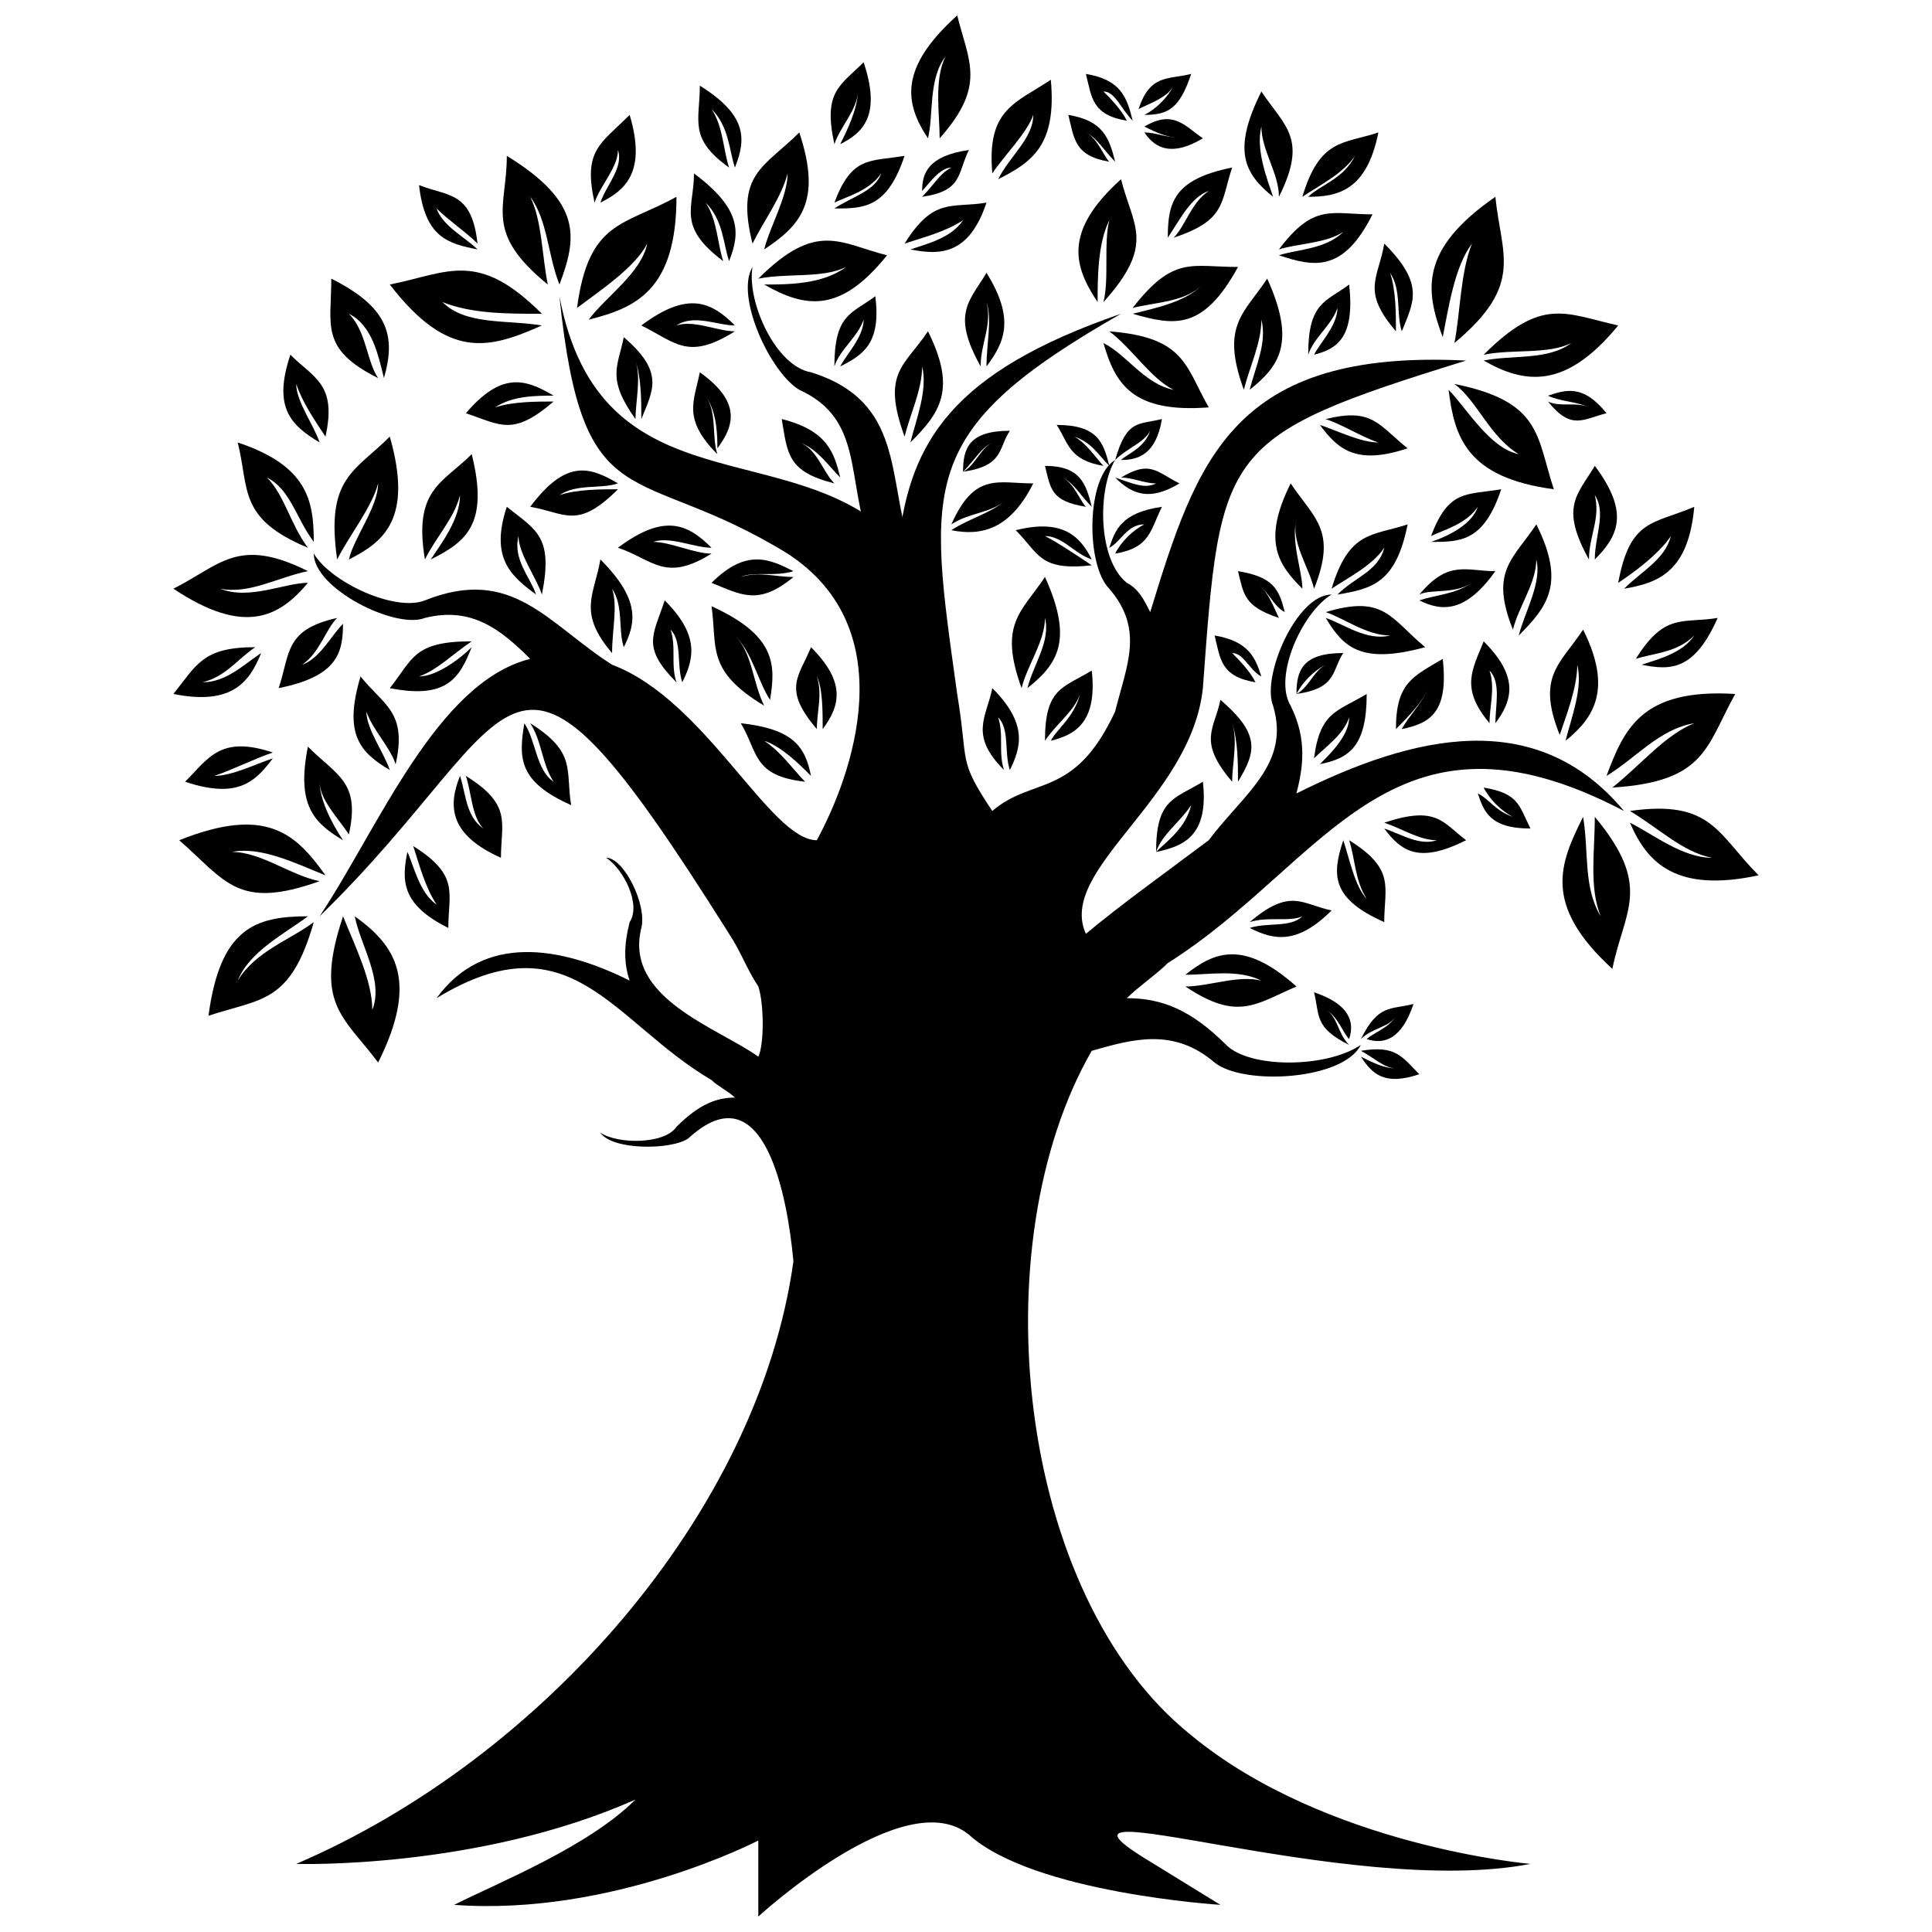 <?xml version="1.0" encoding="UTF-8"?>
<!-- The Best Svg Icon site in the world: iconSvg.co, Visit us! https://iconsvg.co -->
<svg width="800px" height="800px" version="1.1" viewBox="144 144 512 512" xmlns="http://www.w3.org/2000/svg">
 <defs>
  <clipPath id="b">
   <path d="m222 222h353v429.9h-353z"/>
  </clipPath>
  <clipPath id="a">
   <path d="m385 148.09h17v32.906h-17z"/>
  </clipPath>
 </defs>
 <path d="m323.27 196.15c0 24.805-10.852 29.453-23.254 32.555 4.652-6.199 13.953-12.402 15.5-20.152-3.102 6.199-12.402 12.402-18.602 17.051 3.102-23.254 12.402-21.703 26.352-29.453z" fill-rule="evenodd"/>
 <path d="m247.3 219.4c15.5 20.152 26.352 17.051 40.305 10.852-9.301-1.551-20.152 0-26.352-6.199 7.75 3.102 17.051 3.102 26.352 3.102-17.051-17.051-24.805-10.852-40.305-7.75z" fill-rule="evenodd"/>
 <path d="m278.31 185.3c20.152 12.402 18.602 21.703 13.953 34.105-3.102-7.75-3.102-17.051-7.75-23.254 3.102 6.199 3.102 15.5 4.652 23.254-17.051-13.953-10.852-20.152-10.852-34.105z" fill-rule="evenodd"/>
 <path d="m191.5 366.67c23.254-9.301 31.004-1.551 38.754 9.301-7.75-3.102-17.051-7.75-24.805-6.199 7.75 0 15.5 6.199 23.254 7.75-21.703 7.75-24.805 0-37.203-10.852z" fill-rule="evenodd"/>
 <path d="m244.21 425.58c10.852-21.703 4.652-31.004-6.199-38.754 1.551 7.75 7.75 17.051 4.652 24.805 0-7.75-4.652-17.051-7.75-24.805-7.75 23.254 0 26.352 9.301 38.754z" fill-rule="evenodd"/>
 <path d="m199.25 413.18c3.102-23.254 12.402-26.352 26.352-26.352-6.199 4.652-15.5 9.301-18.602 17.051 4.652-7.75 13.953-10.852 20.152-15.5-6.199 21.703-13.953 20.152-27.902 24.805z" fill-rule="evenodd"/>
 <path d="m555.79 273.66c-23.254-3.102-26.352-13.953-27.902-26.352 4.652 4.652 10.852 15.5 18.602 17.051-7.75-4.652-10.852-13.953-17.051-18.602 23.254 4.652 21.703 13.953 26.352 27.902z" fill-rule="evenodd"/>
 <path d="m540.29 196.15c-20.152 13.953-18.602 24.805-13.953 37.203 1.551-7.75 3.102-18.602 7.75-24.805-3.102 7.75-3.102 18.602-4.652 26.352 18.602-15.5 12.402-23.254 10.852-38.754z" fill-rule="evenodd"/>
 <path d="m572.84 230.25c-13.953 17.051-24.805 15.5-35.652 9.301 7.75-1.551 17.051 0 23.254-4.652-6.199 3.102-15.5 1.551-23.254 3.102 15.5-15.5 21.703-10.852 35.652-7.75z" fill-rule="evenodd"/>
 <path d="m571.29 400.77c-18.602-17.051-13.953-27.902-7.75-40.305 1.551 9.301 0 18.602 4.652 26.352-3.102-7.75-1.551-17.051-1.551-26.352 15.5 18.602 7.75 24.805 4.652 40.305z" fill-rule="evenodd"/>
 <path d="m603.85 327.91c-24.805-1.551-29.453 9.301-34.105 21.703 7.75-4.652 13.953-12.402 23.254-13.953-7.75 3.102-13.953 10.852-21.703 17.051 24.805-1.551 24.805-10.852 32.555-24.805z" fill-rule="evenodd"/>
 <path d="m610.05 375.97c-21.703 4.652-29.453-3.102-34.105-13.953 6.199 3.102 13.953 9.301 21.703 9.301-7.75-1.551-13.953-7.75-21.703-12.402 21.703-3.102 23.254 6.199 34.105 17.051z" fill-rule="evenodd"/>
 <path d="m464.33 251.96c-20.152 1.551-24.805-6.199-27.902-17.051 6.199 3.102 10.852 10.852 18.602 12.402-6.199-3.102-10.852-10.852-17.051-15.5 20.152 1.551 20.152 9.301 26.352 20.152z" fill-rule="evenodd"/>
 <path d="m441.08 191.5c-15.5 13.953-12.402 23.254-6.199 32.555 0-6.199 0-15.5 3.102-21.703-1.551 6.199 0 15.5-1.551 21.703 13.953-15.5 7.75-20.152 4.652-32.555z" fill-rule="evenodd"/>
 <path d="m472.08 214.75c-9.301 17.051-17.051 15.5-27.902 12.402 6.199-1.551 13.953-3.102 18.602-7.75-4.652 4.652-12.402 4.652-18.602 6.199 10.852-13.953 15.5-10.852 27.902-10.852z" fill-rule="evenodd"/>
 <g clip-path="url(#b)">
  <path d="m306.21 320.16c-17.051-10.852-26.352-26.352-49.605-17.051-7.75 3.102-24.805-4.652-29.453-12.402 0 9.301 21.703 20.152 29.453 17.051 12.402-3.102 20.152 3.102 27.902 10.852-24.805 6.199-40.305 44.957-55.805 68.207 55.805-54.258 48.055-91.461 108.51 4.652 3.102 4.652 4.652 9.301 7.75 13.953 1.551 4.652 1.551 15.5 0 18.602-10.852-7.75-35.652-15.5-31.004-34.105 1.551-6.199-4.652-18.602-9.301-18.602 4.652 3.102 9.301 12.402 6.199 17.051-1.551 6.199-1.551 10.852 0 15.5-18.602-9.301-38.754-12.402-51.156 4.652 35.652-21.703 46.504 6.199 72.859 21.703 1.551 1.551 4.652 3.102 6.199 4.652-4.652 0-9.301 1.551-15.5 7.75-3.102 4.652-15.5 4.652-20.152 1.551 3.102 4.652 18.602 4.652 23.254 1.551 20.152-18.602 26.352 15.5 27.902 32.555-9.301 66.656-66.656 131.77-131.77 159.67 0 0 48.055 1.551 89.91-17.051-12.402 12.402-35.652 21.703-48.055 27.902 41.855 3.102 80.609-17.051 80.609-17.051v20.152s38.754-35.652 55.805-21.703c17.051 15.5 66.656 18.602 66.656 18.602l-20.152-12.402c-32.555-20.152 54.258 10.852 102.31 1.551 0 0-54.258-4.652-89.91-34.105-46.504-37.203-55.805-130.21-26.352-181.37 10.852-3.102 21.703-6.199 32.555 3.102 7.75 6.199 34.105 4.652 38.754-4.652-9.301 6.199-29.453 6.199-35.652 0-9.301-9.301-17.051-12.402-26.352-12.402 3.102-3.102 7.75-6.199 10.852-9.301 41.855-26.352 58.906-72.859 120.91-40.305-23.254-27.902-55.805-20.152-86.809-4.652 1.551-6.199 3.102-13.953-1.551-23.254-4.652-7.75 3.102-24.805 10.852-29.453-9.301 0-18.602 21.703-15.5 29.453 4.652 15.5-7.75 23.254-17.051 35.652-12.402 9.301-23.254 17.051-32.555 24.805-7.75-17.051 27.902-35.652 31.004-65.109 4.652-63.559 4.652-66.656 69.758-86.809-62.008-3.102-71.309 26.352-83.711 66.656-1.551-3.102-3.102-6.199-6.199-7.75-7.75-6.199-7.75-24.805-3.102-32.555-7.75 4.652-7.75 27.902-1.551 34.105 9.301 10.852 4.652 20.152 1.551 32.555-10.852 23.254-21.703 17.051-32.555 26.352-9.301-13.953-6.199-12.402-9.301-31.004-7.75-55.805-10.852-69.758 43.406-100.76-44.957 15.5-55.805 34.105-58.906 60.457-27.902-29.453-79.059-7.75-89.91-65.109 6.199 60.457 20.152 43.406 60.457 68.207 31.004 20.152 17.051 58.906 7.75 75.957-12.402 0-29.453-37.203-54.258-46.504z" fill-rule="evenodd"/>
 </g>
 <path d="m247.3 259.71c6.199 21.703-1.551 27.902-10.852 32.555 1.551-6.199 7.75-13.953 7.75-20.152-1.551 6.199-7.75 13.953-10.852 20.152-3.102-21.703 4.652-23.254 13.953-32.555z" fill-rule="evenodd"/>
 <path d="m189.95 300.01c18.602 12.402 27.902 7.75 35.652-1.551-6.199 0-15.5 4.652-23.254 1.551 7.75 1.551 15.5-3.102 23.254-4.652-18.602-9.301-23.254-1.551-35.652 4.652z" fill-rule="evenodd"/>
 <path d="m207 261.26c18.602 6.199 20.152 15.5 20.152 26.352-4.652-6.199-6.199-13.953-12.402-17.051 4.652 4.652 6.199 12.402 10.852 18.602-18.602-7.75-15.5-15.5-18.602-27.902z" fill-rule="evenodd"/>
 <path d="m521.69 315.51c-17.051 4.652-21.703 0-26.352-7.75 4.652 1.551 10.852 6.199 17.051 4.652-6.199 0-12.402-4.652-17.051-6.199 15.5-4.652 17.051 1.551 26.352 9.301z" fill-rule="evenodd"/>
 <path d="m486.04 272.11c-7.75 15.5-3.102 21.703 3.102 27.902 0-4.652-3.102-12.402-1.551-18.602-1.551 6.199 3.102 12.402 4.652 18.602 6.199-15.5 0-18.602-6.199-27.902z" fill-rule="evenodd"/>
 <path d="m517.04 282.96c-3.102 15.5-9.301 17.051-18.602 18.602 4.652-4.652 10.852-6.199 12.402-12.402-3.102 4.652-9.301 7.75-13.953 10.852 4.652-15.5 10.852-13.953 20.152-17.051z" fill-rule="evenodd"/>
 <path d="m385.27 289.16c-6.199-18.602-1.551-38.754-26.352-46.504-9.301-1.551-17.051-18.602-15.5-27.902-4.652 7.75 4.652 27.902 12.402 32.555 17.051 7.75 12.402 23.254 18.602 40.305l10.852 1.551z" fill-rule="evenodd"/>
 <path d="m379.07 211.65c-12.402 15.5-21.703 13.953-32.555 7.75 6.199 0 15.5 0 21.703-4.652-6.199 3.102-15.5 1.551-23.254 3.102 15.5-15.5 21.703-9.301 34.105-6.199z" fill-rule="evenodd"/>
 <path d="m355.82 179.1c6.199 18.602 0 24.805-9.301 31.004 1.551-6.199 6.199-13.953 6.199-20.152-1.551 6.199-6.199 12.402-9.301 18.602-4.652-18.602 3.102-20.152 12.402-29.453z" fill-rule="evenodd"/>
 <path d="m310.86 174.45c4.652 15.5-1.551 20.152-7.75 23.254 1.551-4.652 6.199-9.301 4.652-13.953 0 4.652-4.652 9.301-6.199 13.953-3.102-13.953 1.551-15.5 9.301-23.254z" fill-rule="evenodd"/>
 <path d="m217.85 326.36c15.5-3.102 17.051-9.301 17.051-17.051-3.102 3.102-6.199 9.301-10.852 10.852 4.652-3.102 6.199-9.301 9.301-12.402-13.953 3.102-12.402 9.301-15.5 18.602z" fill-rule="evenodd"/>
 <path d="m383.72 185.3c-4.652 13.953-10.852 13.953-18.602 13.953 4.652-3.102 10.852-4.652 12.402-9.301-3.102 4.652-9.301 6.199-12.402 7.75 4.652-12.402 9.301-10.852 18.602-12.402z" fill-rule="evenodd"/>
 <path d="m327.91 189.95c12.402 9.301 12.402 15.5 9.301 23.254-1.551-4.652-1.551-10.852-6.199-15.5 3.102 4.652 3.102 10.852 4.652 15.5-12.402-9.301-7.75-13.953-7.75-23.254z" fill-rule="evenodd"/>
 <path d="m220.95 238c-4.652 13.953 0 18.602 7.75 23.254-1.551-4.652-6.199-10.852-6.199-15.5 1.551 4.652 4.652 9.301 7.75 13.953 3.102-13.953-3.102-15.5-9.301-21.703z" fill-rule="evenodd"/>
 <path d="m267.46 253.51c9.301-10.852 15.5-9.301 23.254-4.652-4.652 0-10.852 0-15.5 3.102 4.652-1.551 10.852-1.551 15.5-1.551-10.852 9.301-13.953 6.199-23.254 3.102z" fill-rule="evenodd"/>
 <path d="m313.96 230.25c12.402-9.301 18.602-6.199 24.805 0-4.652 0-10.852-3.102-15.5 0 4.652-1.551 10.852 1.551 15.5 1.551-12.402 7.75-15.5 3.102-24.805-1.551z" fill-rule="evenodd"/>
 <path d="m269.01 264.36c4.652 18.602-1.551 23.254-10.852 27.902 3.102-4.652 7.75-10.852 7.75-17.051-1.551 6.199-6.199 10.852-9.301 17.051-3.102-18.602 4.652-20.152 12.402-27.902z" fill-rule="evenodd"/>
 <path d="m332.57 298.46c9.301-9.301 15.5-6.199 21.703-3.102-4.652 1.551-10.852 0-13.953 1.551 4.652-1.551 9.301 0 13.953 0-9.301 7.75-13.953 4.652-21.703 1.551z" fill-rule="evenodd"/>
 <path d="m340.32 335.66c13.953 1.551 17.051 6.199 18.602 13.953-3.102-3.102-7.75-7.75-12.402-9.301 4.652 3.102 7.75 7.75 10.852 10.852-13.953-1.551-12.402-7.75-17.051-15.5z" fill-rule="evenodd"/>
 <path d="m332.57 304.66c17.051 7.75 17.051 15.5 15.5 24.805-3.102-4.652-4.652-12.402-9.301-17.051 4.652 4.652 4.652 12.402 7.75 18.602-15.5-9.301-12.402-15.5-13.953-26.352z" fill-rule="evenodd"/>
 <path d="m358.92 315.51c9.301 9.301 7.75 15.5 3.102 21.703 0-4.652 0-10.852-1.551-13.953 1.551 4.652 0 9.301 0 13.953-9.301-10.852-4.652-13.953-1.551-21.703z" fill-rule="evenodd"/>
 <path d="m320.16 303.11c9.301 9.301 7.75 15.5 4.652 21.703-1.551-4.652 0-10.852-3.102-13.953 1.551 4.652 0 9.301 1.551 13.953-9.301-9.301-6.199-12.402-3.102-21.703z" fill-rule="evenodd"/>
 <path d="m247.3 326.36c15.5 3.102 18.602-3.102 21.703-10.852-3.102 3.102-9.301 7.75-13.953 7.75 4.652-1.551 9.301-6.199 13.953-9.301-15.5 0-15.5 4.652-21.703 12.402z" fill-rule="evenodd"/>
 <path d="m284.51 278.31c9.301-12.402 15.5-10.852 23.254-6.199-4.652 1.551-10.852 0-15.5 3.102 4.652-1.551 10.852-1.551 15.5-1.551-10.852 10.852-13.953 6.199-23.254 4.652z" fill-rule="evenodd"/>
 <path d="m303.11 292.26c10.852 10.852 9.301 17.051 6.199 23.254-1.551-4.652 0-10.852-3.102-15.5 1.551 4.652 0 10.852 0 17.051-9.301-10.852-4.652-15.5-3.102-24.805z" fill-rule="evenodd"/>
 <path d="m307.76 289.16c12.402-9.301 18.602-6.199 24.805 0-4.652 0-10.852-3.102-15.5-1.551 4.652 0 10.852 3.102 15.5 3.102-12.402 7.75-15.5 1.551-24.805-1.551z" fill-rule="evenodd"/>
 <path d="m278.31 278.31c-4.652 13.953 1.551 18.602 7.75 23.254-1.551-4.652-6.199-9.301-4.652-15.5 0 4.652 4.652 10.852 6.199 15.5 3.102-15.5-1.551-17.051-9.301-23.254z" fill-rule="evenodd"/>
 <path d="m231.8 217.85c15.5 7.75 17.051 15.5 13.953 26.352-1.551-6.199-3.102-13.953-9.301-17.051 4.652 4.652 4.652 12.402 7.75 17.051-15.5-7.75-12.402-13.953-12.402-26.352z" fill-rule="evenodd"/>
 <path d="m456.58 272.11c-7.75 4.652-12.402 3.102-17.051-1.551 4.652 1.551 7.75 3.102 10.852 1.551-3.102 0-6.199-1.551-9.301-1.551 7.75-4.652 9.301-1.551 15.5 1.551z" fill-rule="evenodd"/>
 <path d="m406.97 326.36c9.301 9.301 7.75 15.5 4.652 21.703-1.551-4.652 0-10.852-3.102-13.953 1.551 4.652 0 9.301 1.551 13.953-9.301-9.301-4.652-13.953-3.102-21.703z" fill-rule="evenodd"/>
 <path d="m420.93 296.91c7.75 17.051 3.102 23.254-4.652 29.453 1.551-6.199 6.199-12.402 4.652-18.602 0 6.199-4.652 12.402-6.199 18.602-6.199-17.051 0-20.152 6.199-29.453z" fill-rule="evenodd"/>
 <path d="m433.33 321.71c1.551 13.953-4.652 17.051-10.852 18.602 1.551-3.102 6.199-6.199 7.75-12.402-1.551 4.652-6.199 7.75-9.301 12.402 0-13.953 4.652-13.953 12.402-18.602z" fill-rule="evenodd"/>
 <path d="m526.34 318.61c1.551 13.953-3.102 17.051-10.852 18.602 1.551-3.102 6.199-7.75 7.75-12.402-1.551 4.652-6.199 9.301-9.301 12.402 0-12.402 4.652-13.953 12.402-18.602z" fill-rule="evenodd"/>
 <path d="m417.82 272.11c-6.199 12.402-13.953 13.953-21.703 12.402 4.652-3.102 10.852-4.652 13.953-7.75-3.102 3.102-9.301 3.102-13.953 6.199 6.199-13.953 12.402-10.852 21.703-10.852z" fill-rule="evenodd"/>
 <path d="m424.03 256.61c10.852 0 12.402 4.652 13.953 10.852-3.102-3.102-4.652-6.199-9.301-7.75 3.102 1.551 6.199 6.199 7.75 7.75-9.301-1.551-9.301-6.199-12.402-10.852z" fill-rule="evenodd"/>
 <path d="m451.93 255.05c-1.551 9.301-6.199 10.852-10.852 10.852 1.551-1.551 6.199-3.102 7.75-7.75-1.551 3.102-6.199 4.652-9.301 7.75 3.102-10.852 6.199-9.301 12.402-10.852z" fill-rule="evenodd"/>
 <path d="m413.18 284.51c12.402-3.102 17.051 1.551 20.152 7.75-4.652-1.551-7.75-6.199-12.402-6.199 3.102 1.551 7.75 4.652 12.402 7.75-13.953 1.551-13.953-3.102-20.152-9.301z" fill-rule="evenodd"/>
 <path d="m420.93 267.46c9.301 0 10.852 4.652 12.402 10.852-3.102-3.102-4.652-6.199-7.75-7.75 3.102 1.551 4.652 6.199 6.199 7.75-9.301-1.551-9.301-4.652-10.852-10.852z" fill-rule="evenodd"/>
 <path d="m411.62 258.16c-10.852 0-12.402 4.652-12.402 10.852 3.102-3.102 4.652-6.199 7.75-7.75-3.102 1.551-4.652 6.199-7.75 7.75 10.852-1.551 9.301-6.199 12.402-10.852z" fill-rule="evenodd"/>
 <path d="m451.93 278.31c-10.852 1.551-12.402 6.199-13.953 10.852 3.102-1.551 4.652-6.199 9.301-6.199-3.102 1.551-6.199 4.652-7.75 7.75 9.301-1.551 9.301-6.199 12.402-12.402z" fill-rule="evenodd"/>
 <path d="m329.46 166.7c12.402 7.75 12.402 13.953 9.301 21.703-1.551-4.652-1.551-10.852-6.199-15.5 3.102 4.652 3.102 10.852 4.652 15.5-10.852-7.75-7.75-12.402-7.75-21.703z" fill-rule="evenodd"/>
 <path d="m225.6 341.87c-3.102 15.5 1.551 20.152 9.301 24.805-3.102-4.652-6.199-10.852-6.199-15.5 0 4.652 4.652 9.301 7.75 13.953 3.102-13.953-3.102-15.5-10.852-23.254z" fill-rule="evenodd"/>
 <path d="m189.95 327.91c15.5 3.102 20.152-3.102 23.254-10.852-4.652 3.102-9.301 7.75-15.5 7.75 6.199-1.551 9.301-6.199 13.953-9.301-13.953 0-15.5 4.652-21.703 12.402z" fill-rule="evenodd"/>
 <path d="m193.05 351.17c13.953 4.652 18.602 0 23.254-6.199-4.652 1.551-10.852 4.652-15.5 4.652 4.652-1.551 10.852-4.652 15.5-6.199-13.953-4.652-17.051 1.551-23.254 7.75z" fill-rule="evenodd"/>
 <path d="m255.05 193.05c1.551 13.953 7.75 15.5 15.5 17.051-3.102-3.102-9.301-6.199-10.852-10.852 3.102 3.102 7.75 6.199 10.852 9.301-1.551-13.953-7.75-12.402-15.5-15.5z" fill-rule="evenodd"/>
 <path d="m262.81 389.92c-12.402-6.199-12.402-12.402-10.852-20.152 1.551 3.102 3.102 10.852 7.75 13.953-3.102-4.652-4.652-10.852-6.199-15.5 12.402 7.75 9.301 12.402 9.301 21.703z" fill-rule="evenodd"/>
 <path d="m276.76 371.32c-13.953-6.199-13.953-13.953-10.852-21.703 1.551 4.652 1.551 10.852 6.199 13.953-3.102-3.102-3.102-9.301-4.652-13.953 12.402 7.75 9.301 12.402 9.301 21.703z" fill-rule="evenodd"/>
 <path d="m295.36 357.37c-13.953-6.199-13.953-12.402-12.402-21.703 3.102 4.652 3.102 12.402 7.75 15.5-3.102-4.652-3.102-10.852-6.199-15.5 12.402 7.75 9.301 12.402 10.852 21.703z" fill-rule="evenodd"/>
 <path d="m239.55 323.27c-4.652 15.5 0 20.152 7.75 24.805-1.551-4.652-6.199-10.852-6.199-15.5 1.551 4.652 6.199 9.301 7.75 13.953 3.102-13.953-3.102-15.5-9.301-23.254z" fill-rule="evenodd"/>
 <path d="m389.92 231.8c7.75 15.5 3.102 21.703-4.652 29.453 1.551-6.199 4.652-13.953 3.102-20.152 0 6.199-3.102 12.402-4.652 18.602-6.199-17.051 0-18.602 6.199-27.902z" fill-rule="evenodd"/>
 <path d="m375.97 222.5c1.551 12.402-3.102 15.5-9.301 18.602 1.551-3.102 6.199-7.75 6.199-12.402-1.551 4.652-6.199 7.75-7.75 12.402 0-13.953 4.652-13.953 10.852-18.602z" fill-rule="evenodd"/>
 <path d="m405.43 197.7c-4.652 13.953-12.402 13.953-20.152 12.402 4.652-1.551 10.852-3.102 13.953-7.75-4.652 3.102-10.852 4.652-15.5 6.199 7.75-12.402 12.402-9.301 21.703-10.852z" fill-rule="evenodd"/>
 <path d="m400.77 183.75c-10.852 1.551-12.402 6.199-12.402 10.852 1.551-1.551 4.652-6.199 7.75-6.199-3.102 1.551-4.652 4.652-7.75 7.75 10.852-1.551 9.301-6.199 12.402-12.402z" fill-rule="evenodd"/>
 <path d="m405.43 216.3c7.75 12.402 4.652 18.602 0 24.805 0-6.199 1.551-12.402 0-17.051 1.551 6.199-1.551 10.852-1.551 17.051-7.75-13.953-3.102-17.051 1.551-24.805z" fill-rule="evenodd"/>
 <path d="m470.53 188.4c-15.5 3.102-17.051 9.301-17.051 18.602 3.102-4.652 6.199-10.852 10.852-12.402-4.652 3.102-6.199 9.301-9.301 12.402 13.953-4.652 12.402-9.301 15.5-18.602z" fill-rule="evenodd"/>
 <path d="m309.31 233.36c10.852 9.301 7.75 13.953 4.652 21.703 0-4.652 0-10.852-1.551-15.5 1.551 4.652 0 10.852 0 15.5-7.75-10.852-4.652-13.953-3.102-21.703z" fill-rule="evenodd"/>
 <path d="m351.17 255.05c12.402 3.102 13.953 9.301 15.5 15.5-3.102-3.102-6.199-7.75-10.852-9.301 4.652 1.551 6.199 7.75 9.301 10.852-12.402-3.102-12.402-7.75-13.953-17.051z" fill-rule="evenodd"/>
 <path d="m329.46 242.66c10.852 7.75 9.301 13.953 4.652 20.152 0-3.102 0-9.301-3.102-13.953 3.102 4.652 1.551 10.852 3.102 15.5-9.301-9.301-6.199-13.953-4.652-21.703z" fill-rule="evenodd"/>
 <path d="m479.83 217.85c7.75 17.051 3.102 23.254-4.652 29.453 1.551-6.199 4.652-12.402 3.102-18.602 0 6.199-3.102 12.402-4.652 18.602-6.199-17.051 0-20.152 6.199-29.453z" fill-rule="evenodd"/>
 <path d="m501.54 219.4c1.551 13.953-3.102 17.051-9.301 18.602 1.551-3.102 6.199-7.75 6.199-12.402-1.551 4.652-6.199 7.75-7.75 12.402 0-13.953 4.652-13.953 10.852-18.602z" fill-rule="evenodd"/>
 <path d="m510.84 208.55c10.852 10.852 7.75 15.5 4.652 23.254-1.551-4.652 0-10.852-3.102-15.5 1.551 4.652 1.551 10.852 1.551 15.5-9.301-10.852-4.652-13.953-3.102-23.254z" fill-rule="evenodd"/>
 <path d="m472.08 295.36c9.301 1.551 10.852 4.652 12.402 10.852-3.102-1.551-4.652-6.199-7.75-7.75 3.102 1.551 4.652 6.199 6.199 9.301-9.301-3.102-9.301-6.199-10.852-12.402z" fill-rule="evenodd"/>
 <path d="m499.98 317.06c-10.852 0-12.402 4.652-12.402 10.852 1.551-3.102 4.652-6.199 7.75-7.75-3.102 1.551-4.652 6.199-7.75 7.75 10.852-1.551 9.301-6.199 12.402-10.852z" fill-rule="evenodd"/>
 <path d="m465.88 312.41c9.301 1.551 10.852 6.199 12.402 10.852-3.102-1.551-4.652-6.199-7.75-6.199 1.551 1.551 4.652 4.652 6.199 7.75-9.301-1.551-9.301-6.199-10.852-12.402z" fill-rule="evenodd"/>
 <path d="m462.78 351.17c1.551 13.953-4.652 17.051-12.402 18.602 3.102-3.102 7.75-6.199 9.301-12.402-3.102 4.652-7.75 7.75-9.301 12.402 0-13.953 4.652-13.953 12.402-18.602z" fill-rule="evenodd"/>
 <path d="m467.43 329.46c10.852 9.301 9.301 13.953 4.652 21.703 0-4.652 0-10.852-1.551-15.5 1.551 4.652 0 10.852 0 15.5-9.301-10.852-4.652-13.953-3.102-21.703z" fill-rule="evenodd"/>
 <path d="m506.19 327.91c0 13.953-4.652 17.051-12.402 18.602 3.102-3.102 7.75-7.75 7.75-12.402-1.551 4.652-6.199 7.75-9.301 10.852 1.551-12.402 6.199-12.402 13.953-17.051z" fill-rule="evenodd"/>
 <path d="m563.54 310.86c7.75 15.5 3.102 23.254-4.652 29.453 1.551-6.199 4.652-13.953 3.102-20.152 0 6.199-3.102 13.953-4.652 18.602-6.199-15.5 0-18.602 6.199-27.902z" fill-rule="evenodd"/>
 <path d="m537.19 313.96c9.301 9.301 7.75 15.5 3.102 21.703 0-4.652 1.551-10.852-1.551-13.953 1.551 4.652 0 9.301 0 13.953-7.75-9.301-4.652-13.953-1.551-21.703z" fill-rule="evenodd"/>
 <path d="m520.14 428.68c-9.301 3.102-12.402 0-15.5-4.652 3.102 1.551 6.199 3.102 9.301 3.102-3.102 0-6.199-3.102-9.301-4.652 9.301-1.551 10.852 1.551 15.5 6.199z" fill-rule="evenodd"/>
 <path d="m492.23 406.97c9.301 3.102 10.852 7.75 9.301 12.402-1.551-1.551-3.102-6.199-6.199-7.75 3.102 1.551 3.102 6.199 6.199 9.301-9.301-4.652-7.75-7.75-9.301-13.953z" fill-rule="evenodd"/>
 <path d="m518.59 410.07c-3.102 9.301-7.75 10.852-12.402 9.301 1.551-1.551 6.199-3.102 7.75-6.199-1.551 3.102-6.199 3.102-9.301 6.199 4.652-9.301 7.75-7.75 13.953-9.301z" fill-rule="evenodd"/>
 <path d="m487.58 405.43c-13.953-12.402-21.703-9.301-29.453-3.102 6.199 0 13.953-1.551 20.152 1.551-6.199-1.551-13.953 1.551-20.152 1.551 13.953 9.301 18.602 4.652 29.453 0z" fill-rule="evenodd"/>
 <path d="m496.89 385.27c-9.301 9.301-15.5 7.75-21.703 4.652 4.652-1.551 10.852 0 13.953-3.102-3.102 1.551-9.301 0-13.953 1.551 10.852-9.301 13.953-4.652 21.703-3.102z" fill-rule="evenodd"/>
 <path d="m510.84 388.37c-13.953-6.199-13.953-12.402-10.852-21.703 1.551 4.652 3.102 12.402 6.199 15.5-3.102-4.652-3.102-10.852-4.652-15.5 12.402 7.75 9.301 12.402 9.301 21.703z" fill-rule="evenodd"/>
 <path d="m532.54 366.67c-12.402 6.199-17.051 3.102-21.703-3.102 4.652 1.551 9.301 4.652 13.953 3.102-4.652 0-9.301-3.102-13.953-4.652 13.953-4.652 15.5 0 21.703 4.652z" fill-rule="evenodd"/>
 <path d="m549.59 363.57c-10.852 0-12.402-4.652-13.953-9.301 3.102 1.551 4.652 4.652 9.301 6.199-3.102-1.551-6.199-4.652-7.75-7.75 9.301 1.551 9.301 4.652 12.402 10.852z" fill-rule="evenodd"/>
 <path d="m541.84 273.66c-4.652 13.953-10.852 13.953-18.602 13.953 4.652-1.551 10.852-4.652 12.402-9.301-3.102 4.652-9.301 6.199-12.402 7.75 4.652-12.402 9.301-10.852 18.602-12.402z" fill-rule="evenodd"/>
 <path d="m551.14 282.96c7.75 15.5 3.102 21.703-4.652 29.453 1.551-6.199 6.199-13.953 4.652-20.152 0 6.199-4.652 12.402-6.199 18.602-6.199-15.5 0-18.602 6.199-27.902z" fill-rule="evenodd"/>
 <path d="m540.29 295.36c-7.75 10.852-13.953 10.852-20.152 7.75 4.652-1.551 9.301-1.551 13.953-4.652-4.652 3.102-10.852 1.551-13.953 3.102 7.75-9.301 12.402-6.199 20.152-6.199z" fill-rule="evenodd"/>
 <path d="m599.2 307.76c-6.199 13.953-12.402 13.953-20.152 12.402 4.652-1.551 10.852-3.102 13.953-7.75-4.652 4.652-10.852 4.652-15.5 6.199 7.75-12.402 12.402-9.301 21.703-10.852z" fill-rule="evenodd"/>
 <path d="m569.74 253.51c-6.199-7.75-10.852-6.199-15.5-4.652 3.102 1.551 7.75 1.551 10.852 3.102-3.102-1.551-7.75 0-10.852-1.551 6.199 7.75 9.301 4.652 15.5 3.102z" fill-rule="evenodd"/>
 <path d="m566.64 267.46c9.301 12.402 6.199 18.602 0 24.805 0-6.199 3.102-12.402 0-17.051 1.551 6.199-1.551 10.852-1.551 17.051-7.75-13.953-3.102-17.051 1.551-24.805z" fill-rule="evenodd"/>
 <path d="m517.04 262.81c-13.953 4.652-18.602 0-23.254-6.199 4.652 1.551 10.852 4.652 15.5 4.652-4.652-1.551-9.301-4.652-13.953-6.199 12.402-3.102 13.953 1.551 21.703 7.75z" fill-rule="evenodd"/>
 <path d="m372.87 160.5c4.652 13.953 0 18.602-6.199 21.703 1.551-3.102 4.652-9.301 4.652-13.953 0 4.652-4.652 9.301-6.199 13.953-3.102-13.953 1.551-15.5 7.75-21.703z" fill-rule="evenodd"/>
 <g clip-path="url(#a)">
  <path d="m397.67 148.09c-15.5 13.953-13.953 23.254-7.75 32.555 1.551-6.199 0-15.5 4.652-21.703-3.102 6.199-1.551 15.5-1.551 21.703 12.402-13.953 7.75-20.152 4.652-32.555z" fill-rule="evenodd"/>
 </g>
 <path d="m593 278.31c-1.551 17.051-9.301 20.152-18.602 21.703 4.652-4.652 10.852-7.75 12.402-13.953-3.102 4.652-9.301 9.301-13.953 12.402 3.102-17.051 9.301-15.5 20.152-20.152z" fill-rule="evenodd"/>
 <path d="m422.48 165.14c1.551 17.051-4.652 21.703-13.953 26.352 3.102-6.199 9.301-10.852 9.301-17.051-1.551 4.652-7.75 10.852-10.852 15.5-1.551-17.051 6.199-18.602 15.5-24.805z" fill-rule="evenodd"/>
 <path d="m462.78 180.65c-7.75 4.652-12.402 3.102-15.5-1.551 3.102 0 6.199 1.551 10.852 1.551-4.652 0-7.75-1.551-10.852-3.102 7.75-4.652 10.852 0 15.5 3.102z" fill-rule="evenodd"/>
 <path d="m431.78 163.59c9.301 1.551 10.852 6.199 12.402 12.402-3.102-3.102-4.652-7.75-7.75-7.75 1.551 1.551 4.652 4.652 6.199 7.75-9.301-1.551-9.301-6.199-10.852-12.402z" fill-rule="evenodd"/>
 <path d="m459.68 163.59c-3.102 9.301-6.199 10.852-12.402 10.852 3.102-1.551 6.199-4.652 7.75-7.75-1.551 3.102-6.199 4.652-9.301 6.199 3.102-9.301 7.75-7.75 13.953-9.301z" fill-rule="evenodd"/>
 <path d="m427.12 174.45c9.301 1.551 10.852 6.199 12.402 12.402-3.102-3.102-4.652-6.199-7.75-7.75 3.102 1.551 4.652 6.199 6.199 7.75-9.301-1.551-9.301-6.199-10.852-12.402z" fill-rule="evenodd"/>
 <path d="m507.73 200.8c-7.75 15.5-15.5 13.953-24.805 10.852 4.652-1.551 12.402-1.551 17.051-6.199-4.652 3.102-12.402 3.102-17.051 4.652 9.301-12.402 13.953-9.301 24.805-9.301z" fill-rule="evenodd"/>
 <path d="m478.28 168.25c-7.75 15.5-4.652 21.703 3.102 27.902-1.551-4.652-4.652-12.402-3.102-18.602 0 6.199 4.652 12.402 4.652 18.602 7.75-15.5 1.551-18.602-4.652-27.902z" fill-rule="evenodd"/>
 <path d="m509.29 179.1c-3.102 15.5-10.852 17.051-18.602 17.051 3.102-3.102 9.301-4.652 12.402-10.852-3.102 4.652-9.301 7.75-13.953 10.852 4.652-15.5 10.852-13.953 20.152-17.051z" fill-rule="evenodd"/>
</svg>
